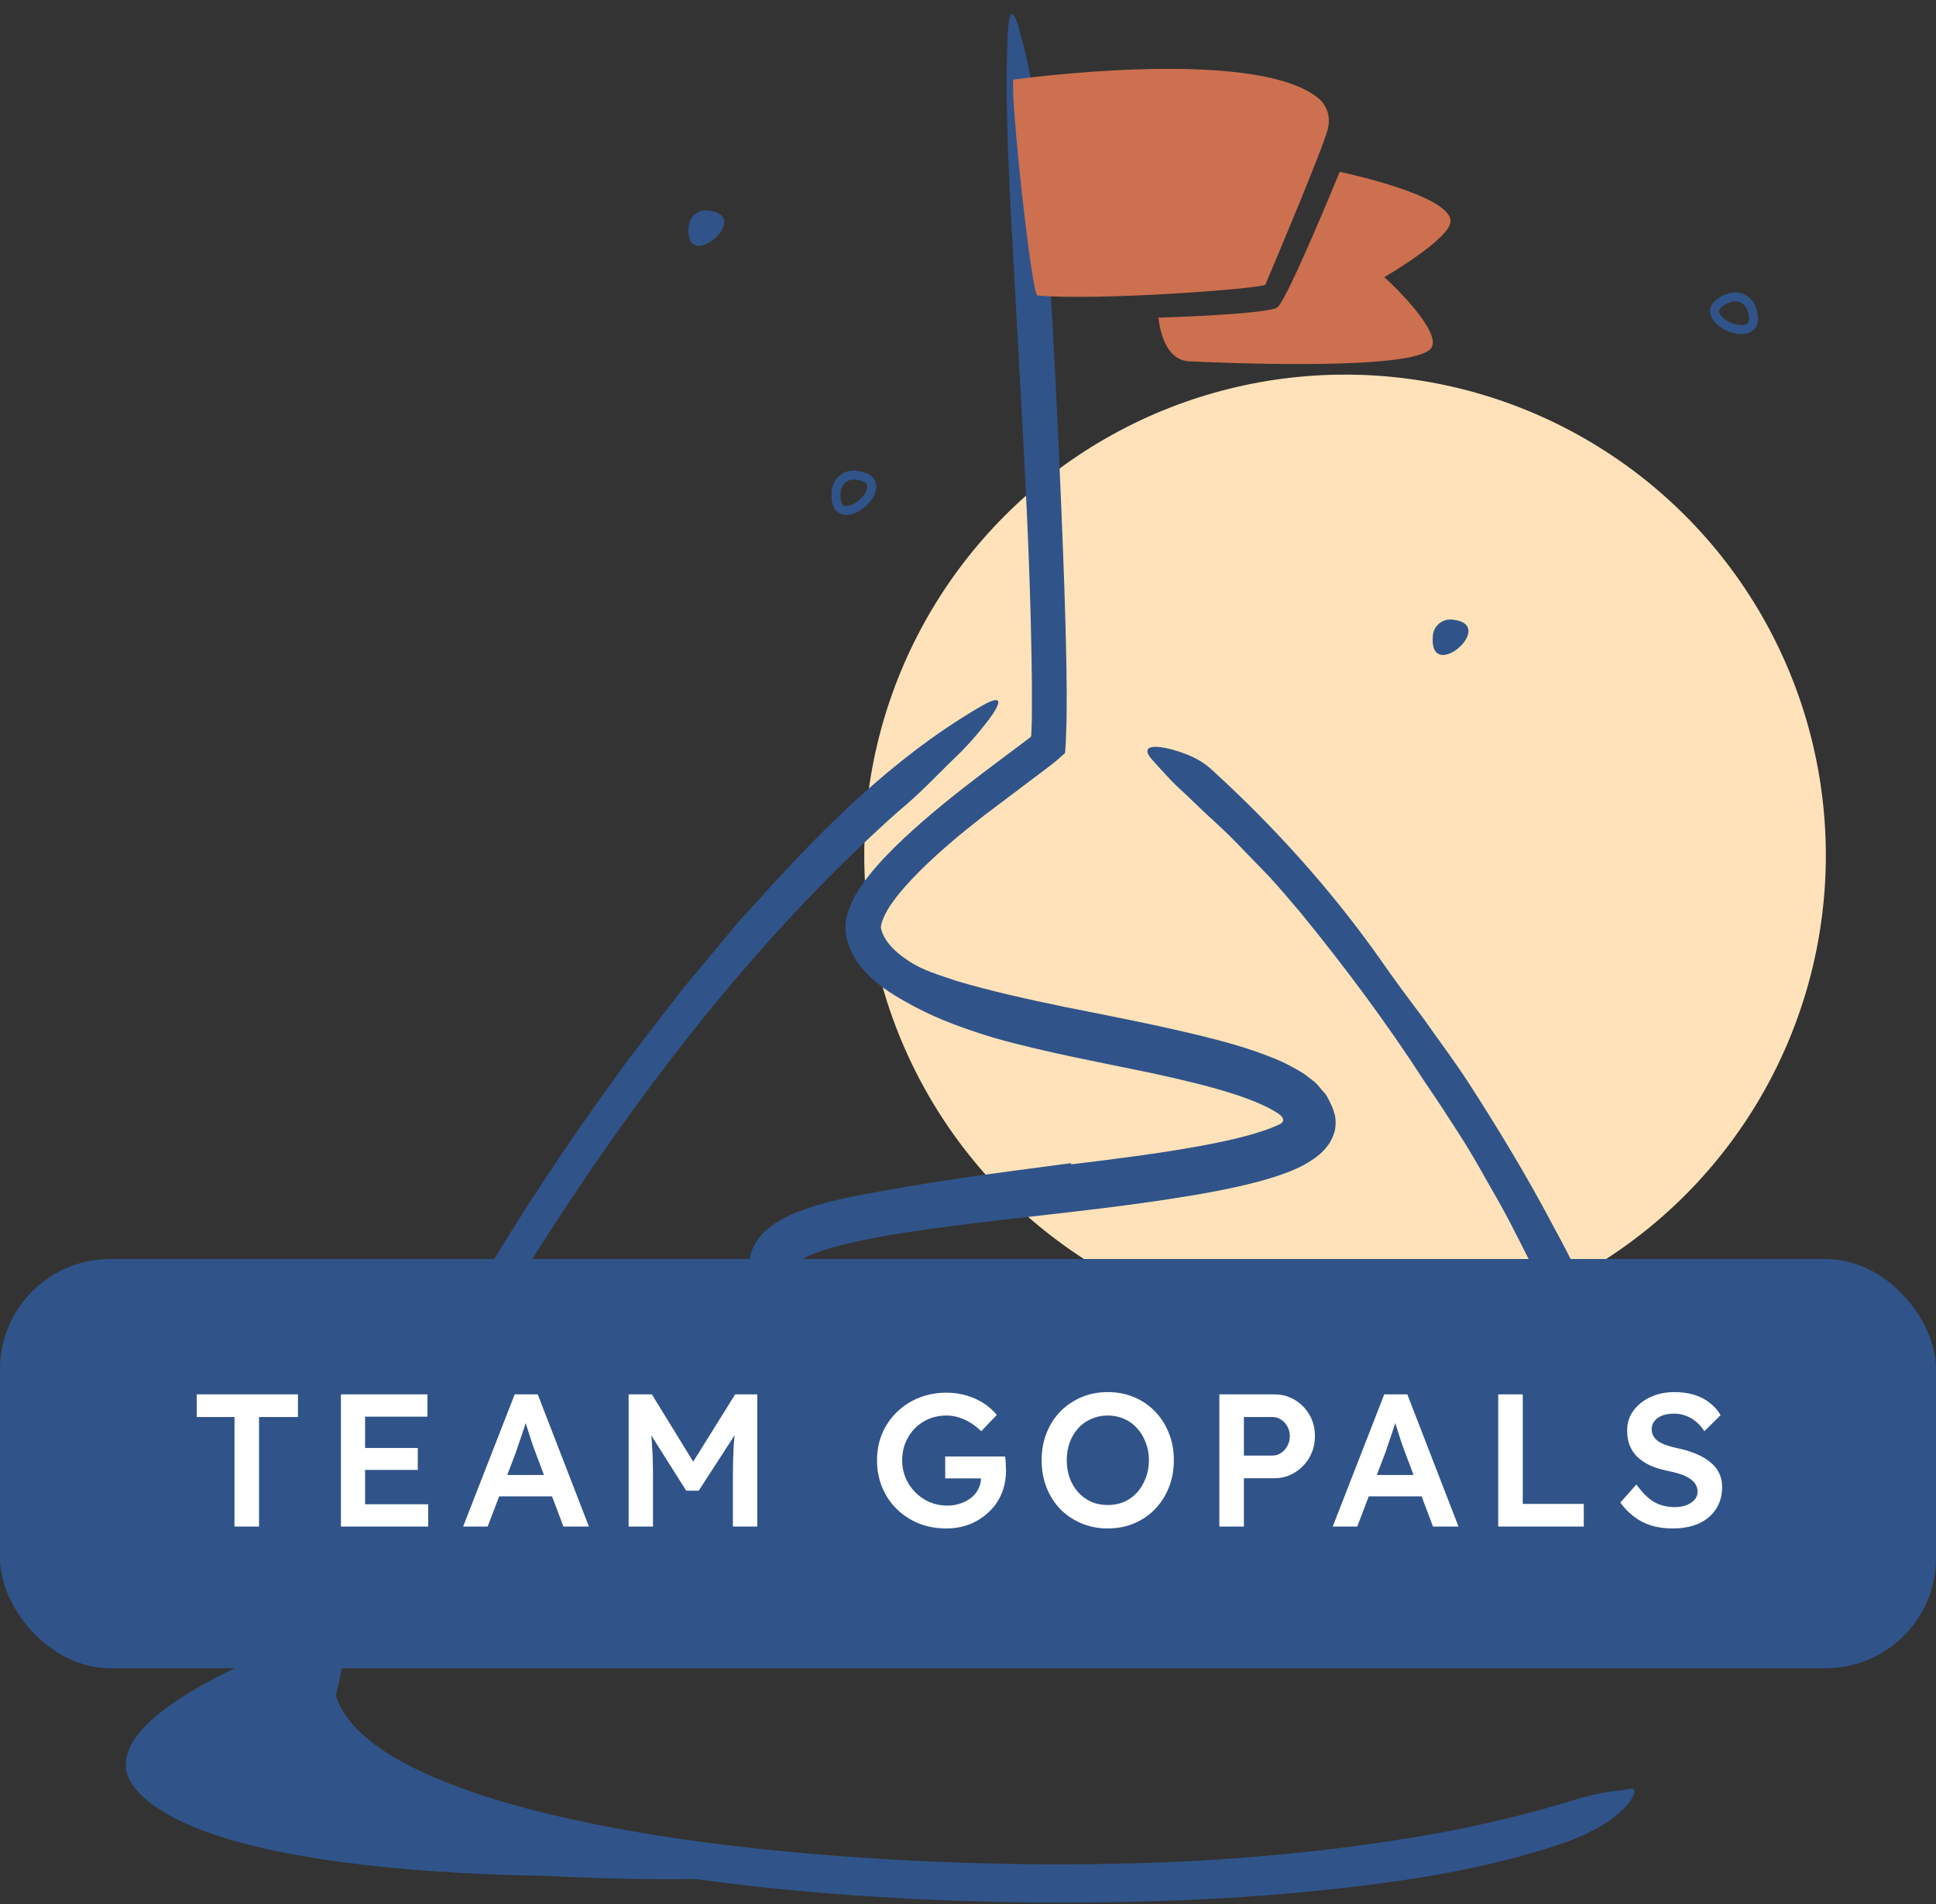 <?xml version="1.0" encoding="UTF-8"?>
<svg xmlns="http://www.w3.org/2000/svg" width="123" height="121" viewBox="0 0 123 121" fill="none">
  <rect x="0" y="0" width="123" height="121" fill="#333333" stroke="none"/>
  <circle cx="85.455" cy="54.35" r="30.546" fill="#FFE2B9"></circle>
  <path fill-rule="evenodd" clip-rule="evenodd" d="M97.713 81.164C96.913 79.624 96.165 78.051 95.319 76.53C94.447 75.024 93.631 73.482 92.68 72.02C91.994 70.949 91.3 69.883 90.58 68.836C88.147 65.066 85.463 61.457 82.616 57.977C81.972 57.217 81.324 56.453 80.652 55.716C79.958 54.998 79.266 54.283 78.578 53.573C77.698 52.655 76.725 51.832 75.817 50.942C75.369 50.49 74.884 50.081 74.44 49.626C74 49.165 73.57 48.694 73.148 48.213C72.626 47.607 72.957 47.373 73.76 47.48C74.163 47.532 74.688 47.666 75.275 47.891C75.868 48.107 76.501 48.441 77.042 48.959C80.964 52.541 84.528 56.495 87.614 60.844C88.519 62.157 89.49 63.457 90.47 64.761C91.405 66.098 92.396 67.408 93.282 68.772C95.223 71.777 97.075 74.841 98.738 78.01C99.808 79.932 100.724 81.938 101.689 83.913C102.382 85.428 103.014 86.977 103.678 88.504C104.27 90.065 104.861 91.621 105.448 93.167C105.862 94.386 106.31 95.582 106.769 96.775C107.18 97.982 107.564 99.198 107.955 100.421C108.137 100.957 108.312 101.484 108.424 102.044C108.894 104.109 108.809 104.813 108.18 105.368C108.038 105.495 107.903 105.652 107.754 105.735C107.263 106.01 106.607 105.265 106.168 103.837C104.89 99.596 103.561 95.159 101.846 90.798C101.277 89.157 100.527 87.576 99.876 85.956C99.185 84.351 98.404 82.781 97.662 81.196L97.713 81.164Z" fill="#305489"></path>
  <path fill-rule="evenodd" clip-rule="evenodd" d="M40.15 118.724C35.957 117.96 31.766 117.032 27.704 115.428C25.683 114.611 23.666 113.65 21.869 112.144C20.981 111.389 20.141 110.467 19.584 109.299C19.518 109.152 19.439 109.012 19.385 108.859L19.206 108.299C18.952 107.862 19.21 107.34 19.239 107.066L19.601 105.451C20.439 102.391 21.45 99.441 22.709 96.607C27.098 86.596 32.722 77.24 39.105 68.448C40.515 66.493 42.026 64.602 43.495 62.689L45.811 59.908L46.964 58.521L48.182 57.195C52.283 52.626 56.739 48.176 62.098 45.013C63.748 44.008 63.746 44.525 62.713 45.868C62.193 46.534 61.448 47.441 60.447 48.364C59.471 49.327 58.367 50.494 57.035 51.588C47.882 59.761 40.314 69.705 33.65 80.255C33.153 81.047 32.645 81.837 32.163 82.648C31.696 83.468 31.227 84.291 30.759 85.116C29.799 86.76 28.944 88.471 28.072 90.178C27.183 91.878 26.433 93.647 25.605 95.38C24.886 97.152 24.07 98.893 23.447 100.683C23.088 101.662 22.694 102.635 22.416 103.629C22.116 104.618 21.772 105.607 21.595 106.599C21.505 107.064 21.319 107.718 21.358 107.791C21.373 107.815 21.431 108.088 21.538 108.266C21.632 108.46 21.718 108.659 21.853 108.841C22.33 109.592 23.028 110.261 23.81 110.845C25.389 112.016 27.287 112.866 29.214 113.587C31.156 114.296 33.166 114.864 35.2 115.347C40.217 116.518 45.368 117.232 50.527 117.704C58.349 118.406 66.269 118.634 74.069 118.329C80.128 118.08 86.062 117.454 91.913 116.383C93.198 116.14 94.444 115.854 95.715 115.554C98.071 114.985 99.555 114.505 100.588 114.208C101.633 113.932 102.248 113.824 102.837 113.779C103.119 113.774 103.428 113.653 103.641 113.653C103.819 113.651 103.879 113.747 103.816 113.965C103.756 114.192 103.552 114.515 103.195 114.891C102.482 115.625 101.164 116.479 99.373 117.096C94.071 118.907 88.504 119.663 82.865 120.224C77.222 120.753 71.486 120.934 65.742 120.888C57.212 120.791 48.639 120.21 40.15 118.783V118.724Z" fill="#305489"></path>
  <path fill-rule="evenodd" clip-rule="evenodd" d="M68.057 73.985C70.835 73.647 73.607 73.301 76.294 72.81C77.632 72.564 78.961 72.276 80.157 71.887C80.452 71.79 80.742 71.686 81 71.573C81.131 71.521 81.289 71.44 81.258 71.46L81.339 71.419C81.441 71.366 81.556 71.254 81.516 71.124C81.504 71.038 81.45 70.968 81.393 70.903C81.382 70.888 81.357 70.867 81.35 70.863L81.261 70.794C81.139 70.697 80.958 70.61 80.811 70.514C80.151 70.153 79.359 69.835 78.532 69.562C76.867 69.018 75.076 68.605 73.278 68.209C69.969 67.513 66.585 66.907 63.212 65.963C61.478 65.436 59.736 64.841 58.052 63.936C57.222 63.481 56.355 63.01 55.566 62.327C54.788 61.664 54.02 60.724 53.771 59.512C53.594 58.576 53.887 57.829 54.152 57.255C54.437 56.665 54.779 56.178 55.136 55.721C55.847 54.805 56.629 54.025 57.425 53.27C59.023 51.773 60.712 50.438 62.414 49.136L64.968 47.218L65.406 46.885C65.525 46.829 65.526 46.717 65.523 46.597L65.549 45.957C65.561 45.703 65.554 45.434 65.558 45.172C65.579 43.072 65.521 40.945 65.471 38.826C65.326 33.498 65.025 28.137 64.73 22.849C64.545 19.45 64.359 16.042 64.174 12.638C64.014 9.229 63.879 5.82 64.008 2.397C64.116 0.253 64.427 0.558 64.882 2.337C65.121 3.228 65.399 4.489 65.7 6.016C65.969 7.543 66.182 9.34 66.307 11.294C66.768 18.224 67.135 25.165 67.422 32.13C67.564 35.613 67.704 39.099 67.756 42.613C67.774 43.49 67.773 44.375 67.767 45.264C67.769 45.722 67.752 46.115 67.731 46.664C67.723 47.062 67.702 47.458 67.667 47.848C67.386 48.108 67.06 48.39 66.784 48.603L62.522 51.818C61.097 52.927 59.696 54.092 58.427 55.355C57.799 55.985 57.193 56.644 56.712 57.325C56.227 57.967 55.886 58.808 55.98 59.028C56.166 59.763 56.823 60.486 57.725 61.054C58.608 61.659 59.729 61.975 60.815 62.343C63.031 63.001 65.362 63.508 67.7 63.993C70.538 64.557 73.41 65.114 76.304 65.814C77.751 66.174 79.204 66.564 80.668 67.14C81.398 67.413 82.138 67.785 82.87 68.246L83.519 68.745C83.738 68.935 83.898 69.172 84.09 69.384C84.302 69.587 84.397 69.849 84.523 70.095C84.663 70.335 84.732 70.607 84.814 70.872C84.874 71.194 84.871 71.538 84.802 71.865C84.707 72.185 84.582 72.499 84.375 72.765C83.99 73.317 83.392 73.718 82.771 74.06C82.183 74.361 81.803 74.493 81.317 74.667C80.857 74.827 80.402 74.958 79.948 75.082C78.133 75.563 76.338 75.871 74.544 76.153C68.752 77.056 62.954 77.478 57.274 78.352C56.204 78.53 55.138 78.723 54.096 78.962C53.575 79.081 53.064 79.215 52.564 79.365C52.317 79.442 52.072 79.522 51.836 79.611L51.492 79.748C51.387 79.789 51.347 79.814 51.272 79.848C51.016 79.977 50.73 80.142 50.626 80.43C50.52 80.739 50.778 80.99 50.922 81.239C50.974 81.352 51.145 81.513 51.312 81.701C51.485 81.874 51.616 82.078 51.825 82.222C52.205 82.539 52.583 82.861 53.031 83.113C54.757 84.197 56.817 84.854 58.897 85.343C60.986 85.831 63.127 86.156 65.276 86.413C71.967 87.231 78.643 87.292 85.39 88.597C86.874 88.884 88.333 89.23 89.813 89.738C92.554 90.696 94.253 91.876 95.223 92.907C95.462 93.173 95.667 93.416 95.841 93.643C95.999 93.886 96.115 94.125 96.215 94.339C96.415 94.768 96.502 95.145 96.489 95.521C96.491 95.856 96.529 96.246 96.461 96.452C96.347 96.798 95.889 96.538 95.244 95.904C94.506 95.327 93.499 94.407 91.853 93.573C90.655 92.933 89.312 92.464 87.924 92.085C86.546 91.686 85.092 91.415 83.63 91.158C80.688 90.678 77.648 90.374 74.559 90.098C71.467 89.823 68.324 89.573 65.14 89.201C61.956 88.797 58.726 88.35 55.464 87.285C54.257 86.896 53.043 86.388 51.86 85.706L50.983 85.155C50.694 84.96 50.419 84.716 50.14 84.495C49.855 84.281 49.592 84.026 49.344 83.741L48.967 83.329L48.754 83.089C48.676 82.966 48.615 82.842 48.545 82.717L47.725 81.231C47.551 80.73 47.558 80.177 47.705 79.661C47.862 79.147 48.146 78.69 48.532 78.299C48.937 77.923 49.41 77.587 49.943 77.34C50.066 77.281 50.222 77.193 50.318 77.156L50.571 77.051C50.739 76.978 50.898 76.925 51.06 76.864C51.384 76.749 51.7 76.647 52.011 76.558C52.636 76.376 53.247 76.226 53.854 76.094C58.686 75.126 63.357 74.524 68.036 73.91L68.057 73.985Z" fill="#305489"></path>
  <path fill-rule="evenodd" clip-rule="evenodd" d="M64.379 5.061C64.379 5.061 79.532 2.929 83.686 6.183C83.686 6.183 84.695 6.857 84.359 8.204C84.067 9.369 81.171 16.247 80.396 18.081C80.291 18.33 69.814 19.129 65.915 18.775C65.537 18.741 64.186 6.213 64.379 5.061" fill="#CD704F"></path>
  <path fill-rule="evenodd" clip-rule="evenodd" d="M85.115 10.919C84.948 11.338 81.832 18.913 81.177 19.514C80.674 19.974 73.603 20.183 73.603 20.183C73.603 20.183 73.783 22.875 75.542 22.959C77.3 23.042 89.933 23.613 90.939 22.106C91.608 21.101 88.531 18.116 87.945 17.614C87.945 17.614 92.155 15.172 92.158 14.055C92.165 12.38 85.115 10.919 85.115 10.919" fill="#CD704F"></path>
  <path fill-rule="evenodd" clip-rule="evenodd" d="M20.878 103.589C20.878 103.589 7.565 107.952 8.011 112.315C8.011 112.315 7.565 118.693 34.639 119.197C34.639 119.197 43.369 119.675 48.29 119.197C48.29 119.197 23.513 115.77 21.431 109.952C19.348 104.133 20.878 103.589 20.878 103.589" fill="#305489"></path>
  <path fill-rule="evenodd" clip-rule="evenodd" d="M109.851 18.932C110.43 18.722 111.068 19.022 111.278 19.6C112.314 22.467 106.84 20.02 109.851 18.932Z" stroke="#305489" stroke-width="0.569"></path>
  <path fill-rule="evenodd" clip-rule="evenodd" d="M91.034 40.374C91.091 39.762 91.635 39.311 92.247 39.369C95.282 39.652 90.735 43.563 91.034 40.374" fill="#305489"></path>
  <path fill-rule="evenodd" clip-rule="evenodd" d="M43.752 14.376C43.809 13.764 44.352 13.313 44.964 13.371C48 13.654 43.453 17.565 43.752 14.376" fill="#305489"></path>
  <path fill-rule="evenodd" clip-rule="evenodd" d="M53.127 31.196C53.184 30.584 53.726 30.133 54.34 30.191C57.375 30.475 52.828 34.384 53.127 31.196Z" stroke="#305489" stroke-width="0.569"></path>
  <rect y="80" width="123" height="26" rx="7" fill="#305489"></rect>
  <path d="M14.898 97V90.04H12.498V88.6H18.93V90.04H16.458V97H14.898ZM21.66 97V88.6H27.156V90.016H23.196V95.584H27.204V97H21.66ZM22.38 93.4V92.008H26.544V93.4H22.38ZM29.424 97L32.7 88.6H34.164L37.416 97H35.796L33.996 92.224C33.956 92.128 33.9 91.976 33.828 91.768C33.764 91.56 33.692 91.336 33.612 91.096C33.532 90.848 33.46 90.62 33.396 90.412C33.332 90.196 33.284 90.04 33.252 89.944L33.552 89.932C33.504 90.092 33.448 90.272 33.384 90.472C33.32 90.672 33.252 90.88 33.18 91.096C33.108 91.312 33.036 91.52 32.964 91.72C32.9 91.92 32.84 92.1 32.784 92.26L30.984 97H29.424ZM30.912 95.08L31.452 93.724H35.28L35.856 95.08H30.912ZM39.939 97V88.6H41.415L44.475 93.58L43.611 93.568L46.707 88.6H48.111V97H46.563V93.844C46.563 93.124 46.579 92.476 46.611 91.9C46.651 91.324 46.715 90.752 46.803 90.184L46.995 90.7L44.391 94.72H43.599L41.079 90.736L41.247 90.184C41.335 90.72 41.395 91.272 41.427 91.84C41.467 92.4 41.487 93.068 41.487 93.844V97H39.939ZM60.112 97.12C59.48 97.12 58.896 97.012 58.36 96.796C57.824 96.572 57.356 96.264 56.956 95.872C56.564 95.48 56.26 95.024 56.044 94.504C55.828 93.976 55.72 93.404 55.72 92.788C55.72 92.18 55.828 91.616 56.044 91.096C56.268 90.568 56.58 90.112 56.98 89.728C57.38 89.336 57.848 89.032 58.384 88.816C58.928 88.6 59.512 88.492 60.136 88.492C60.576 88.492 61 88.552 61.408 88.672C61.816 88.792 62.184 88.96 62.512 89.176C62.84 89.392 63.112 89.636 63.328 89.908L62.344 90.94C62.12 90.724 61.888 90.544 61.648 90.4C61.416 90.256 61.172 90.144 60.916 90.064C60.66 89.984 60.396 89.944 60.124 89.944C59.724 89.944 59.352 90.016 59.008 90.16C58.672 90.304 58.376 90.504 58.12 90.76C57.872 91.016 57.676 91.316 57.532 91.66C57.388 92.004 57.316 92.38 57.316 92.788C57.316 93.18 57.388 93.552 57.532 93.904C57.684 94.256 57.892 94.564 58.156 94.828C58.42 95.092 58.724 95.3 59.068 95.452C59.42 95.596 59.792 95.668 60.184 95.668C60.48 95.668 60.756 95.624 61.012 95.536C61.268 95.448 61.496 95.328 61.696 95.176C61.896 95.016 62.048 94.832 62.152 94.624C62.264 94.416 62.32 94.192 62.32 93.952V93.688L62.536 93.94H60.052V92.548H63.856C63.872 92.636 63.884 92.736 63.892 92.848C63.9 92.952 63.904 93.056 63.904 93.16C63.912 93.256 63.916 93.34 63.916 93.412C63.916 93.964 63.82 94.468 63.628 94.924C63.436 95.372 63.164 95.76 62.812 96.088C62.468 96.416 62.064 96.672 61.6 96.856C61.144 97.032 60.648 97.12 60.112 97.12ZM70.378 97.12C69.778 97.12 69.222 97.012 68.71 96.796C68.198 96.58 67.75 96.28 67.366 95.896C66.99 95.504 66.698 95.044 66.49 94.516C66.282 93.988 66.178 93.412 66.178 92.788C66.178 92.164 66.282 91.588 66.49 91.06C66.698 90.532 66.99 90.076 67.366 89.692C67.75 89.3 68.198 88.996 68.71 88.78C69.222 88.564 69.778 88.456 70.378 88.456C70.986 88.456 71.546 88.564 72.058 88.78C72.57 88.996 73.014 89.3 73.39 89.692C73.766 90.084 74.058 90.544 74.266 91.072C74.474 91.592 74.578 92.164 74.578 92.788C74.578 93.404 74.474 93.976 74.266 94.504C74.058 95.032 73.766 95.492 73.39 95.884C73.014 96.276 72.57 96.58 72.058 96.796C71.546 97.012 70.986 97.12 70.378 97.12ZM70.378 95.632C70.762 95.632 71.11 95.564 71.422 95.428C71.742 95.284 72.018 95.084 72.25 94.828C72.482 94.564 72.662 94.26 72.79 93.916C72.926 93.572 72.994 93.196 72.994 92.788C72.994 92.38 72.926 92.004 72.79 91.66C72.662 91.316 72.482 91.016 72.25 90.76C72.018 90.496 71.742 90.296 71.422 90.16C71.11 90.016 70.762 89.944 70.378 89.944C70.002 89.944 69.654 90.016 69.334 90.16C69.014 90.296 68.738 90.492 68.506 90.748C68.274 91.004 68.094 91.304 67.966 91.648C67.838 91.992 67.774 92.372 67.774 92.788C67.774 93.196 67.838 93.576 67.966 93.928C68.094 94.272 68.274 94.572 68.506 94.828C68.738 95.084 69.014 95.284 69.334 95.428C69.654 95.564 70.002 95.632 70.378 95.632ZM77.469 97V88.6H80.961C81.441 88.6 81.873 88.716 82.257 88.948C82.649 89.18 82.961 89.496 83.193 89.896C83.425 90.296 83.541 90.744 83.541 91.24C83.541 91.744 83.425 92.2 83.193 92.608C82.961 93.008 82.649 93.328 82.257 93.568C81.873 93.808 81.441 93.928 80.961 93.928H79.029V97H77.469ZM79.029 92.488H80.853C81.053 92.488 81.233 92.432 81.393 92.32C81.561 92.208 81.693 92.06 81.789 91.876C81.893 91.692 81.945 91.484 81.945 91.252C81.945 91.02 81.893 90.816 81.789 90.64C81.693 90.456 81.561 90.312 81.393 90.208C81.233 90.096 81.053 90.04 80.853 90.04H79.029V92.488ZM84.671 97L87.947 88.6H89.411L92.663 97H91.043L89.243 92.224C89.203 92.128 89.147 91.976 89.075 91.768C89.011 91.56 88.939 91.336 88.859 91.096C88.779 90.848 88.707 90.62 88.643 90.412C88.579 90.196 88.531 90.04 88.499 89.944L88.799 89.932C88.751 90.092 88.695 90.272 88.631 90.472C88.567 90.672 88.499 90.88 88.427 91.096C88.355 91.312 88.283 91.52 88.211 91.72C88.147 91.92 88.087 92.1 88.031 92.26L86.231 97H84.671ZM86.159 95.08L86.699 93.724H90.527L91.103 95.08H86.159ZM95.186 97V88.6H96.746V95.56H100.622V97H95.186ZM106.269 97.12C105.781 97.12 105.333 97.06 104.925 96.94C104.517 96.812 104.149 96.624 103.821 96.376C103.493 96.128 103.201 95.828 102.945 95.476L103.965 94.324C104.357 94.868 104.741 95.244 105.117 95.452C105.493 95.66 105.917 95.764 106.389 95.764C106.661 95.764 106.909 95.724 107.133 95.644C107.357 95.556 107.533 95.44 107.661 95.296C107.789 95.144 107.853 94.972 107.853 94.78C107.853 94.644 107.825 94.52 107.769 94.408C107.721 94.288 107.645 94.184 107.541 94.096C107.437 94 107.309 93.912 107.157 93.832C107.005 93.752 106.833 93.684 106.641 93.628C106.449 93.572 106.237 93.52 106.005 93.472C105.565 93.384 105.181 93.268 104.853 93.124C104.525 92.972 104.249 92.788 104.025 92.572C103.801 92.348 103.637 92.1 103.533 91.828C103.429 91.548 103.377 91.232 103.377 90.88C103.377 90.528 103.453 90.204 103.605 89.908C103.765 89.612 103.981 89.356 104.253 89.14C104.525 88.924 104.841 88.756 105.201 88.636C105.561 88.516 105.949 88.456 106.365 88.456C106.837 88.456 107.257 88.512 107.625 88.624C108.001 88.736 108.329 88.904 108.609 89.128C108.897 89.344 109.133 89.608 109.317 89.92L108.285 90.94C108.125 90.692 107.945 90.488 107.745 90.328C107.545 90.16 107.329 90.036 107.097 89.956C106.865 89.868 106.621 89.824 106.365 89.824C106.077 89.824 105.825 89.864 105.609 89.944C105.401 90.024 105.237 90.14 105.117 90.292C104.997 90.436 104.937 90.612 104.937 90.82C104.937 90.98 104.973 91.124 105.045 91.252C105.117 91.372 105.217 91.48 105.345 91.576C105.481 91.672 105.653 91.756 105.861 91.828C106.069 91.9 106.305 91.964 106.569 92.02C107.009 92.108 107.405 92.228 107.757 92.38C108.109 92.524 108.409 92.7 108.657 92.908C108.905 93.108 109.093 93.34 109.221 93.604C109.349 93.86 109.413 94.148 109.413 94.468C109.413 95.02 109.281 95.496 109.017 95.896C108.761 96.288 108.397 96.592 107.925 96.808C107.453 97.016 106.901 97.12 106.269 97.12Z" fill="white"></path>
</svg>
